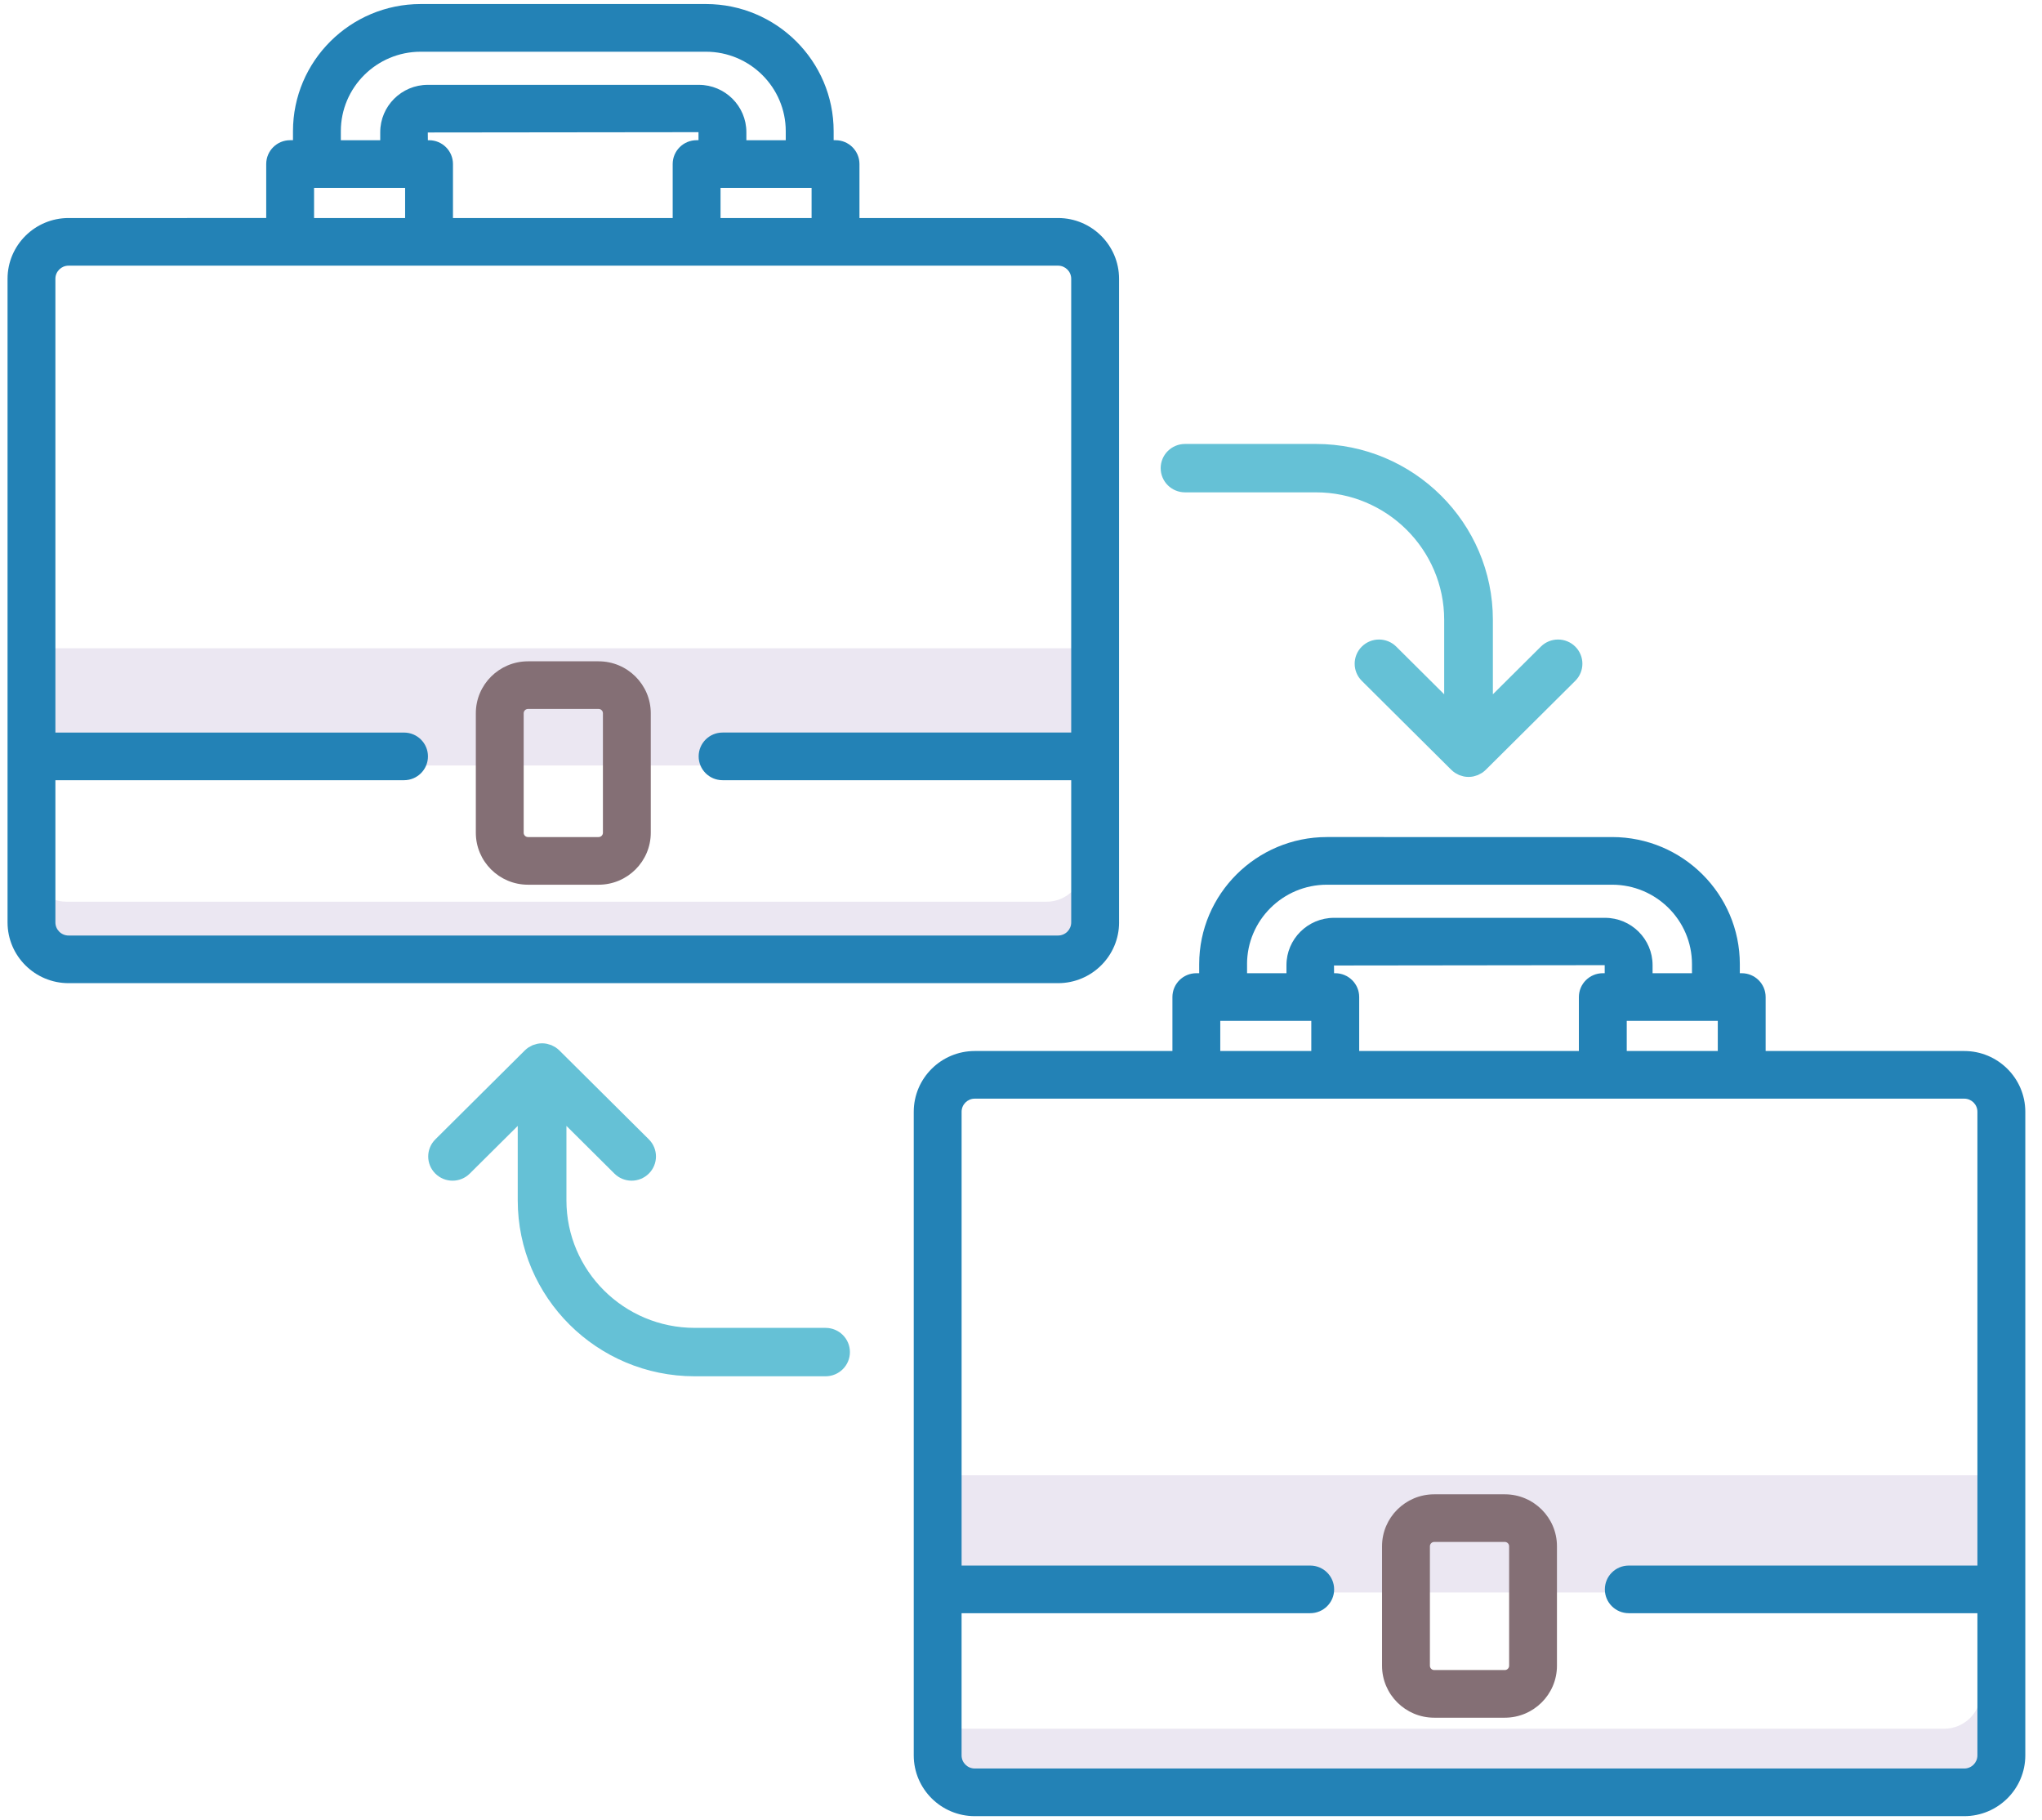 <svg xmlns="http://www.w3.org/2000/svg" width="92" height="82" viewBox="0 0 92 82">
    <g fill="none">
        <g fill="#EBE7F2">
            <path d="M.047.205L47.514.205 47.514 5.485.047 5.485zM45.859 11.622H1.7c-.914 0-1.654-.74-1.654-1.65v2.94c0 .911.74 1.65 1.654 1.65h44.158c.913 0 1.654-.739 1.654-1.65v-2.94c0 .91-.74 1.65-1.654 1.65zM40.486 37.461L87.953 37.461 87.953 42.741 40.486 42.741zM86.299 48.878H42.141c-.913 0-1.654-.74-1.654-1.65v2.94c0 .911.74 1.65 1.654 1.65H86.3c.914 0 1.654-.739 1.654-1.65v-2.94c0 .91-.74 1.65-1.654 1.65z" transform="translate(1.293 29)"/>
        </g>
        <g>
            <path fill="#2382B6" d="M50.125 41.555V12.558c0-1.509-1.233-2.736-2.748-2.736h-8.948V7.389c0-.592-.483-1.073-1.078-1.073h-.085V5.91c0-3.158-2.581-5.728-5.754-5.728H18.661c-3.173 0-5.754 2.57-5.754 5.728v.406h-.128c-.596 0-1.078.48-1.078 1.073v2.433H2.796c-1.516 0-2.749 1.227-2.749 2.736v28.997c0 1.508 1.233 2.736 2.749 2.736h44.58c1.516 0 2.75-1.227 2.75-2.736zM20.115 9.822V7.39c0-.593-.482-1.073-1.078-1.073h-.053l-.003-.349 12.196-.014v.362h-.085c-.595 0-1.078.48-1.078 1.073v2.433h-9.899zM32.17 8.463h4.102v1.359H32.17V8.463zM15.063 5.91c0-1.974 1.614-3.58 3.597-3.58h12.851c1.984 0 3.597 1.606 3.597 3.58v.407h-1.774v-.363c0-1.175-.961-2.132-2.142-2.132H18.98c-1.181 0-2.142.957-2.142 2.132v.363h-1.775V5.91zm-1.206 2.553h4.102v1.359h-4.102V8.463zM2.203 41.555v-6.407H17.91c.596 0 1.078-.48 1.078-1.073s-.482-1.073-1.078-1.073H2.203V12.558c0-.325.266-.59.592-.59h44.581c.327 0 .593.265.593.59v20.443H32.262c-.596 0-1.078.48-1.078 1.074 0 .593.482 1.073 1.078 1.073h15.707v6.407c0 .325-.266.59-.593.59H2.796c-.327 0-.593-.265-.593-.59z" transform="translate(.293)"/>
            <path fill="#846F75" d="M26.677 29.792h-3.181c-1.296 0-2.351 1.05-2.351 2.34v5.384c0 1.29 1.054 2.34 2.35 2.34h3.182c1.296 0 2.35-1.05 2.35-2.34v-5.384c0-1.29-1.054-2.34-2.35-2.34zm.194 7.724c0 .106-.087.193-.194.193h-3.181c-.108 0-.195-.087-.195-.193v-5.384c0-.106.087-.194.195-.194h3.18c.108 0 .195.087.195.194v5.384z" transform="translate(.293)"/>
            <path fill="#2382B6" d="M88.204 47.348h-8.948v-2.432c0-.593-.482-1.073-1.078-1.073h-.085v-.407c0-3.158-2.58-5.727-5.753-5.727H59.489c-3.173 0-5.754 2.57-5.754 5.727v.407h-.128c-.595 0-1.078.48-1.078 1.073v2.432h-8.905c-1.516 0-2.749 1.228-2.749 2.737V79.08c0 1.51 1.233 2.737 2.749 2.737h44.581c1.516 0 2.75-1.227 2.75-2.737V50.084c-.002-1.508-1.235-2.736-2.75-2.736zm-27.26 0v-2.432c0-.593-.483-1.073-1.079-1.073h-.053l-.003-.348 12.196-.015v.363h-.085c-.595 0-1.078.48-1.078 1.073v2.432h-9.899zm12.054-1.358H77.1v1.358h-4.102V45.99zm-17.107-2.554c0-1.974 1.614-3.58 3.597-3.58H72.34c1.984 0 3.597 1.606 3.597 3.58v.407h-1.775v-.363c0-1.175-.96-2.132-2.142-2.132H59.81c-1.182 0-2.143.957-2.143 2.132v.363h-1.775v-.407zm-1.206 2.554h4.101v1.358h-4.101V45.99zm33.52 33.68H43.622c-.326 0-.592-.264-.592-.589v-6.407h15.707c.596 0 1.078-.48 1.078-1.073s-.482-1.073-1.078-1.073H43.031V50.084c0-.325.266-.59.592-.59h44.581c.327 0 .593.265.593.59v20.444H73.09c-.596 0-1.078.48-1.078 1.073s.482 1.073 1.078 1.073h15.707v6.407c0 .325-.266.59-.593.59z" transform="translate(.293)"/>
            <path fill="#846F75" d="M67.504 67.318h-3.18c-1.297 0-2.351 1.05-2.351 2.34v5.384c0 1.29 1.054 2.34 2.35 2.34h3.181c1.296 0 2.35-1.05 2.35-2.34v-5.384c.001-1.29-1.053-2.34-2.35-2.34zm.195 7.724c0 .106-.087.193-.194.193h-3.181c-.107 0-.194-.087-.194-.193v-5.384c0-.107.087-.194.194-.194h3.18c.108 0 .195.087.195.194v5.384z" transform="translate(.293)"/>
        </g>
        <path fill="#65C1D6" d="M70.972 29.13c-.428-.426-1.123-.426-1.551 0l-2.161 2.148v-3.355c0-4.369-3.576-7.923-7.972-7.923H53.39c-.606 0-1.097.488-1.097 1.09 0 .603.491 1.09 1.097 1.09h5.898c3.186 0 5.778 2.577 5.778 5.743v3.355l-2.16-2.148c-.429-.426-1.124-.426-1.552 0-.428.426-.428 1.116 0 1.542l4.032 4.008c.052.05.108.097.169.137.026.017.054.029.081.044.036.02.07.04.107.056.036.015.073.023.11.034.032.009.062.021.095.028.071.014.143.021.215.021.072 0 .144-.007.214-.021.033-.007.064-.02.096-.028.037-.011.073-.02.109-.034.038-.016.072-.037.107-.056.028-.015.056-.027.082-.044.06-.04.117-.086.168-.137l4.033-4.008c.428-.426.428-1.116 0-1.542zM37.196 59.82h-5.898c-3.186 0-5.778-2.577-5.778-5.744v-3.355l2.161 2.148c.214.213.495.32.776.32.28 0 .561-.107.776-.32.428-.426.428-1.116 0-1.542L25.2 47.32c-.052-.05-.108-.097-.169-.137-.026-.017-.054-.029-.082-.044-.035-.019-.069-.04-.107-.056-.035-.014-.072-.023-.11-.033-.03-.01-.062-.022-.094-.028-.142-.028-.288-.028-.43 0-.033.006-.063.019-.094.028-.037.01-.075.019-.11.033-.038.016-.072.037-.107.056-.027.015-.056.027-.082.044-.06.04-.117.086-.169.137l-4.032 4.008c-.429.426-.429 1.116 0 1.542.428.426 1.123.426 1.55 0l2.162-2.148v3.355c0 4.37 3.576 7.924 7.971 7.924h5.898c.606 0 1.097-.488 1.097-1.09 0-.603-.491-1.09-1.097-1.09z"/>
    </g>
</svg>
